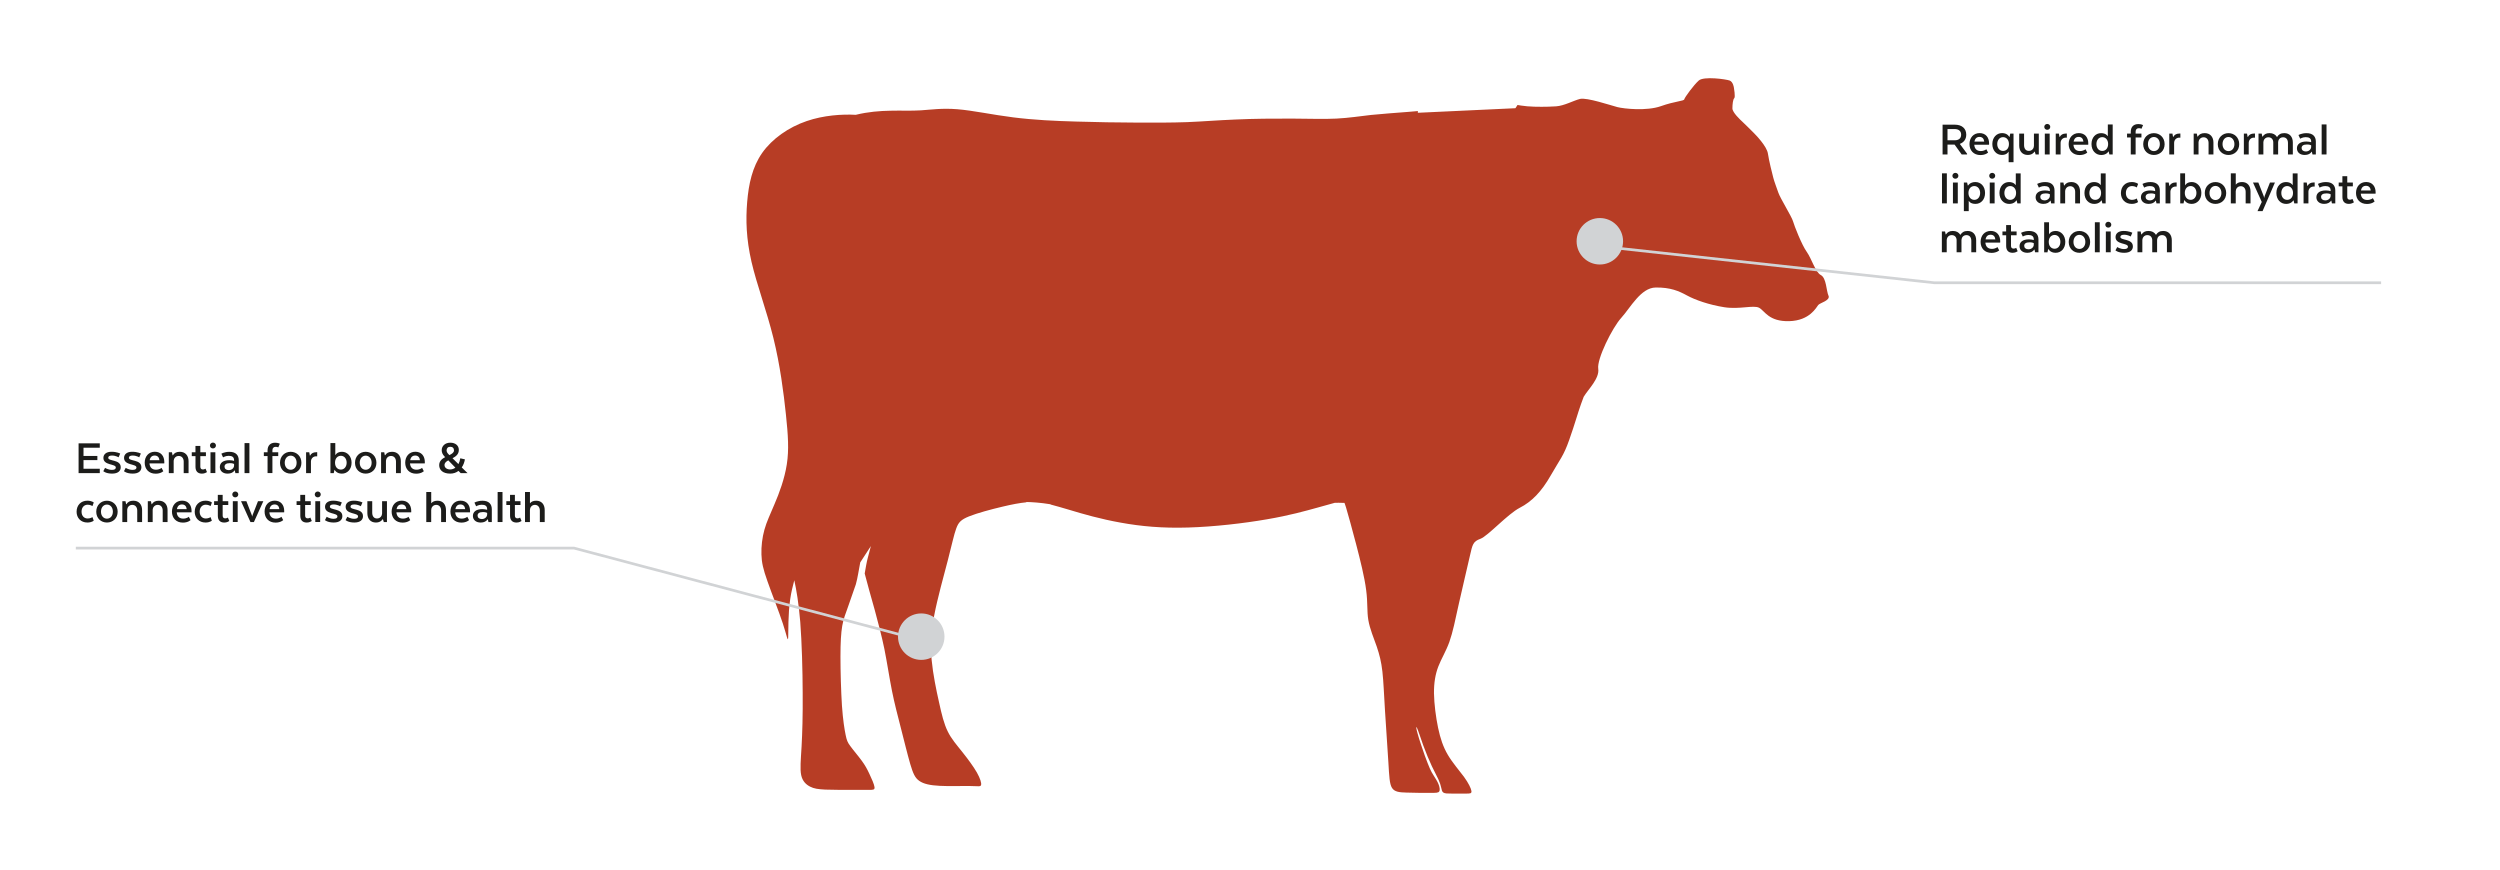 <?xml version="1.0" encoding="UTF-8"?>
<svg xmlns="http://www.w3.org/2000/svg" xmlns:xlink="http://www.w3.org/1999/xlink" id="Layer_1" viewBox="0 0 920 320">
  <defs>
    <style>.cls-1{filter:url(#outer-glow-16);}.cls-1,.cls-2{fill:#d1d3d5;}.cls-2{filter:url(#outer-glow-17);}.cls-3{fill:#b73d25;}.cls-4{fill:#1c1c1a;}.cls-5{fill:none;stroke:#d1d3d5;stroke-miterlimit:10;}</style>
    <filter id="outer-glow-16">
      <feOffset dx="0" dy="0"></feOffset>
      <feGaussianBlur result="blur" stdDeviation="2.26"></feGaussianBlur>
      <feFlood flood-color="#1c1c1a" flood-opacity=".7"></feFlood>
      <feComposite in2="blur" operator="in"></feComposite>
      <feComposite in="SourceGraphic"></feComposite>
    </filter>
    <filter id="outer-glow-17">
      <feOffset dx="0" dy="0"></feOffset>
      <feGaussianBlur result="blur-2" stdDeviation="2.26"></feGaussianBlur>
      <feFlood flood-color="#1c1c1a" flood-opacity=".7"></feFlood>
      <feComposite in2="blur-2" operator="in"></feComposite>
      <feComposite in="SourceGraphic"></feComposite>
    </filter>
  </defs>
  <path class="cls-3" d="M672.88,108.82c-.82-1.85-.75-6.5-2.8-7.59s-3.35-5.95-5.2-8.55c-1.85-2.6-4.58-9.57-5.06-11.28-.48-1.71-4.65-8.34-5.4-10.53-.75-2.19-1.44-3.9-1.85-5.47-.41-1.57-1.57-6.15-1.98-8.89-.41-2.73-4.51-6.91-5.33-7.73s-3.08-3.08-3.97-3.9c-.89-.82-3.76-3.49-3.76-4.99s.21-3.35,.68-3.76c.48-.41-.14-3.9-.14-3.9,0,0-.27-2.12-1.57-2.6-1.3-.48-9.5-1.64-11.35,0-1.85,1.64-5.2,6.22-5.33,6.91-.14,.68-3.42,.68-8.62,2.53-5.2,1.85-13.61,.96-16,.34-2.39-.62-11.28-3.62-13.74-3.01-2.46,.62-5.81,2.53-8.82,2.73l-2.81,.13c-3.17,.09-7.29,.05-10.04-.41-.38-.06-.84-.14-1.34-.22-.27,.39-.51,.8-.77,1.19l-35.91,1.68c0-.21,.01-.42,.02-.63-1.2,.1-2.39,.21-3.55,.3-4.98,.41-9.48,.69-13.7,1.13-4.22,.48-8.14,1.1-12.74,1.34-4.6,.24-9.82,.03-16.34,0-6.52-.03-14.32,.03-20.87,.34-6.56,.27-11.88,.72-17.71,.96-5.8,.21-12.15,.21-18.99,.17-6.83-.03-14.18-.14-21.83-.38-7.66-.21-15.65-.58-23.24-1.55-7.62-.96-14.87-2.54-20.53-2.99-5.63-.45-9.68,.17-13.39,.41-3.71,.24-7.11,.03-11.3,.14-3.74,.07-8.1,.38-12.67,1.51-5.12-.28-11.84,.17-18.06,2.3-6.66,2.27-12.7,6.49-16.38,11.71-3.67,5.25-4.98,11.5-5.53,18.09-.55,6.59-.34,13.56,1.58,21.94,1.92,8.34,5.6,18.06,8.07,28.08,2.47,9.99,3.78,20.25,4.6,28.05,.82,7.79,1.17,13.11,.34,18.43-.82,5.36-2.81,10.68-4.5,14.59-1.65,3.95-2.92,6.52-3.74,9.48-.82,2.92-1.2,6.21-1.1,9.13,.07,2.88,.62,5.39,2.23,9.89,1.58,4.53,4.19,11.05,5.66,15.55,1.48,4.53,1.85,7.07,1.96,5.05,.1-2.03-.1-8.58,.76-14.18,.34-2.37,.89-4.57,1.48-6.83,.79,3.61,1.61,8.34,2.2,15.38,.58,7.55,.86,17.71,.89,26.06,.07,8.38-.14,14.87-.41,19.78-.28,4.91-.62,8.24-.14,10.5,.48,2.27,1.85,3.5,3.26,4.22,1.44,.75,2.92,.96,5.6,1.1,2.68,.1,6.52,.1,9.54,.1h6.66c1.41,0,2.06,0,1.92-1.03-.14-1.06-1.06-3.12-1.89-4.87-.82-1.75-1.55-3.13-2.85-4.88-1.27-1.75-3.12-3.88-4.15-5.32-1.06-1.41-1.34-2.16-1.75-4.19-.41-1.99-.96-5.32-1.34-10.64-.34-5.32-.55-12.63-.55-18.03s.21-8.75,.65-11.36c.45-2.61,1.2-4.46,2.2-7.24,.86-2.4,1.92-5.53,2.81-8.07,.73-2.59,1.03-5.19,1.62-8.07,1.26-1.93,2.6-3.98,3.92-6.03-.36,1.39-.73,2.79-1.11,4.21-.48,1.75-.79,3.78-1.17,5.9,.03,.21,.1,.41,.17,.65,.72,2.88,2.2,8.03,3.54,12.84,1.3,4.84,2.51,9.34,3.54,14.32,1,5.01,1.82,10.51,2.78,15.35,.96,4.81,2.06,8.93,3.26,13.63,1.2,4.67,2.47,9.89,3.47,13.32,1.03,3.47,1.75,5.12,3.33,6.21,1.55,1.1,3.95,1.65,7.55,1.82,3.64,.21,8.48,0,11.33,.07,2.85,.04,3.67,.31,3.85-.38,.21-.69-.27-2.33-1.54-4.6-1.27-2.23-3.4-5.08-5.42-7.62-1.99-2.51-3.95-4.7-5.32-7.52-1.37-2.78-2.2-6.18-3.19-10.71-1.03-4.57-2.2-10.23-2.71-15.48-.52-5.22-.31-9.99,.93-16.44,1.24-6.49,3.54-14.66,5.05-20.46,1.51-5.84,2.23-9.34,3.06-11.57,.82-2.26,1.75-3.26,4.74-4.46,2.99-1.2,8.03-2.57,12.46-3.61,3.19-.75,6.08-1.34,8.79-1.58-.14,0-.24-.03-.34-.07-.04,0-.07-.02-.11-.03,2.28,.03,5.42,.24,9,.82,.13,.06,.26,.11,.38,.17,1.92,.48,4.02,1.13,6.52,1.85,5.08,1.55,11.78,3.47,19.12,4.77,7.35,1.34,15.31,2.09,24.82,1.79,9.51-.28,20.5-1.55,28.94-3.02,8.45-1.44,14.32-3.12,18.57-4.29,2.82-.78,4.89-1.35,6.4-1.78h.33s1.65-.07,3.26,.03c.06,.13,.11,.27,.16,.45,.14,.31,.24,.72,.41,1.23,.79,2.64,2.23,7.86,3.74,13.63,1.51,5.8,3.09,12.12,3.67,16.79,.62,4.7,.24,7.73,.79,10.99,.55,3.26,2.03,6.73,3.09,9.75,1.03,3.06,1.68,5.6,2.09,9.24,.41,3.6,.58,8.31,.96,14.45,.38,6.15,.93,13.77,1.24,18.95,.31,5.18,.41,7.93,1.34,9.41,.93,1.44,2.64,1.65,5.36,1.71,2.71,.11,6.39,.11,8.62,.11,2.27,0,3.09,0,3.4-.55,.34-.55,.14-1.65-.31-2.75-.45-1.1-1.2-2.2-1.75-3.09-.55-.86-.93-1.51-1.37-2.51-.45-1.03-1-2.4-1.89-4.81-.86-2.44-2.06-5.94-2.64-8.1-.62-2.13-.62-2.95-.21-2.06,.45,.93,1.27,3.57,2.27,6.35,1,2.75,2.2,5.6,3.19,7.72,1.03,2.16,1.85,3.64,2.4,4.84,.55,1.2,.82,2.09,1,2.92,.21,.82,.27,1.58,.82,1.92,.55,.38,1.58,.38,3.19,.38,1.58,0,3.81,0,5.22,0s2.06,0,1.92-.96c-.14-.96-1.06-2.88-2.75-5.22-1.72-2.33-4.19-5.12-5.91-8.04-1.75-2.95-2.78-6.07-3.61-9.99-.82-3.95-1.44-8.72-1.51-12.67-.03-3.95,.51-7.07,1.61-9.92,1.1-2.85,2.75-5.42,4.05-9,1.27-3.57,2.2-8.17,3.5-14.11,1.34-5.97,3.09-13.32,4.05-17.54,.96-4.22,1.13-5.32,3.91-6.32,2.75-1.03,9.99-9.1,14.45-11.4,4.43-2.27,8-5.94,11.4-11.91,3.4-5.97,4.7-7.07,6.8-13.08,2.13-6.01,3.12-9.78,4.33-13.15,.32-.94,.66-1.84,1-2.72,.03-.04,.07-.08,.09-.12,1.44-2.46,5.81-6.63,5.26-10.19-.55-3.56,5.13-15.04,8.48-18.74,3.35-3.69,7.18-11.08,12.65-11.15,5.47-.07,8.55,1.3,11.56,2.94,3.01,1.64,8.07,3.42,13.67,4.31,5.61,.89,10.8-.89,12.85,.21,2.05,1.09,3.49,5.13,11.08,4.92,7.59-.2,9.98-5.13,10.67-5.95,.68-.82,4.58-1.64,3.76-3.49Z"></path>
  <circle class="cls-1" cx="588.74" cy="88.79" r="8.55"></circle>
  <circle class="cls-2" cx="339.02" cy="234.29" r="8.55"></circle>
  <g>
    <path class="cls-4" d="M35.83,169.32h-5.1v3.18h5.99v1.61h-7.8v-10.96h7.8v1.61h-5.99v3.03h5.1v1.53Z"></path>
    <path class="cls-4" d="M38.66,172.17s1.11,.75,2.54,.75c1.04,0,1.42-.37,1.42-.88,0-1.44-4.57-.68-4.57-3.53,0-1.26,.97-2.26,2.98-2.26s3.2,.66,3.2,.66l-.6,1.39s-.99-.66-2.41-.66c-.91,0-1.39,.27-1.39,.82,0,1.39,4.6,.51,4.6,3.49,0,1.26-.9,2.34-3.18,2.34s-3.23-.89-3.23-.89l.64-1.22Z"></path>
    <path class="cls-4" d="M46.26,172.17s1.11,.75,2.54,.75c1.04,0,1.42-.37,1.42-.88,0-1.44-4.57-.68-4.57-3.53,0-1.26,.97-2.26,2.98-2.26s3.2,.66,3.2,.66l-.6,1.39s-.99-.66-2.41-.66c-.91,0-1.39,.27-1.39,.82,0,1.39,4.6,.51,4.6,3.49,0,1.26-.9,2.34-3.18,2.34s-3.23-.89-3.23-.89l.64-1.22Z"></path>
    <path class="cls-4" d="M60.08,173.41s-.88,.91-2.81,.91c-2.5,0-4.02-1.7-4.02-4.04s1.48-4.04,3.73-4.04,3.49,1.59,3.49,3.82c0,.16-.02,.47-.02,.47h-5.44c.11,1.55,1.02,2.32,2.38,2.32s2.06-.68,2.06-.68l.64,1.22Zm-5-4.05h3.6c-.13-1.11-.73-1.72-1.74-1.72s-1.66,.57-1.86,1.72Z"></path>
    <path class="cls-4" d="M62.11,166.44h1.17l.22,1.1h.11c.55-.84,1.28-1.28,2.58-1.28,1.99,0,3.2,1.39,3.2,3.45v4.4h-1.79v-4.24c0-1.17-.66-2.08-1.83-2.08s-1.81,.95-1.86,1.74v4.58h-1.79v-7.67Z"></path>
    <path class="cls-4" d="M71.93,166.44v-2.34h1.79v2.34h2.06v1.41h-2.06v3.89c0,.66,.31,1.02,.97,1.02,.49,0,.95-.29,.95-.29l.53,1.26c-.18,.13-.91,.57-1.84,.57-1.68,0-2.39-1.02-2.39-2.52v-3.93h-1.37v-1.41h1.37Z"></path>
    <path class="cls-4" d="M77.26,163.95c0-.6,.49-1.08,1.1-1.08s1.11,.47,1.11,1.08-.49,1.08-1.11,1.08-1.1-.46-1.1-1.08Zm.2,2.48h1.79v7.67h-1.79v-7.67Z"></path>
    <path class="cls-4" d="M87.86,174.11h-1.24l-.22-1h-.09c-.44,.71-1.3,1.19-2.54,1.19-1.83,0-2.87-1.06-2.87-2.43,0-1.52,1.17-2.52,3.49-2.52,.73,0,1.33,.13,1.75,.26v-.26c0-1.15-.73-1.61-1.99-1.61-1.15,0-2.06,.57-2.06,.57l-.62-1.35s1.11-.69,2.96-.69c2.34,0,3.43,1.24,3.43,3.12v4.73Zm-1.72-2.76v-.62c-.25-.13-.75-.29-1.55-.29-1.35,0-1.97,.49-1.97,1.31,0,.71,.57,1.26,1.55,1.26,1.1,0,1.94-.73,1.97-1.66Z"></path>
    <path class="cls-4" d="M89.99,163.06h1.79v11.05h-1.79v-11.05Z"></path>
    <path class="cls-4" d="M100.25,167.84v6.26h-1.79v-6.26h-1.37v-1.41h1.37v-.66c0-1.77,1-2.85,2.78-2.85,1.08,0,1.74,.37,1.74,.37l-.57,1.35s-.4-.2-.99-.2c-.71,0-1.17,.47-1.17,1.24v.75h2.14v1.41h-2.14Z"></path>
    <path class="cls-4" d="M106.97,174.29c-2.17,0-3.93-1.55-3.93-3.98s1.75-4.05,3.93-4.05,3.95,1.61,3.95,4.05-1.77,3.98-3.95,3.98Zm2.19-4c0-1.59-.97-2.61-2.19-2.61s-2.19,1.02-2.19,2.61,.97,2.58,2.19,2.58,2.19-.99,2.19-2.58Z"></path>
    <path class="cls-4" d="M116.73,167.92h-.42c-1.02,0-1.85,.77-1.88,1.88v4.31h-1.79v-7.67h1.17l.22,1.22h.09c.4-.8,1.17-1.24,2.19-1.24h.42v1.5Z"></path>
    <path class="cls-4" d="M121.6,163.06h1.79v4.37h.07s.51-1.17,2.41-1.17,3.51,1.62,3.51,4.02-1.53,4.02-3.56,4.02-2.67-1.39-2.67-1.39h-.07l-.26,1.21h-1.22v-11.05Zm3.85,9.75c1.22,0,2.12-1.06,2.12-2.54s-.89-2.54-2.12-2.54-2.16,.95-2.16,2.54,.93,2.54,2.16,2.54Z"></path>
    <path class="cls-4" d="M134.57,174.29c-2.17,0-3.93-1.55-3.93-3.98s1.75-4.05,3.93-4.05,3.95,1.61,3.95,4.05-1.77,3.98-3.95,3.98Zm2.19-4c0-1.59-.97-2.61-2.19-2.61s-2.19,1.02-2.19,2.61,.97,2.58,2.19,2.58,2.19-.99,2.19-2.58Z"></path>
    <path class="cls-4" d="M140.23,166.44h1.17l.22,1.1h.11c.55-.84,1.28-1.28,2.58-1.28,1.99,0,3.2,1.39,3.2,3.45v4.4h-1.79v-4.24c0-1.17-.66-2.08-1.83-2.08s-1.81,.95-1.86,1.74v4.58h-1.79v-7.67Z"></path>
    <path class="cls-4" d="M155.95,173.41s-.88,.91-2.81,.91c-2.5,0-4.02-1.7-4.02-4.04s1.48-4.04,3.73-4.04,3.49,1.59,3.49,3.82c0,.16-.02,.47-.02,.47h-5.44c.11,1.55,1.02,2.32,2.38,2.32s2.06-.68,2.06-.68l.64,1.22Zm-5-4.05h3.6c-.13-1.11-.73-1.72-1.74-1.72s-1.66,.57-1.86,1.72Z"></path>
    <path class="cls-4" d="M171.09,169.05c-.2,1.11-.58,2.12-1.17,2.96l2.14,2.1h-2.52l-.82-.82c-.84,.64-1.86,1-3.03,1-2.74,0-4.07-1.35-4.07-3.1,0-1.52,1.02-2.34,2.19-2.96l-.24-.26c-.68-.69-1.02-1.46-1.02-2.3,0-1.52,1.21-2.76,3.16-2.76s3.14,1.11,3.14,2.65c0,1.63-1.11,2.43-2.32,3.07l2.17,2.16c.33-.6,.57-1.33,.69-2.14l1.7,.4Zm-3.51,3.05l-2.61-2.69c-.8,.44-1.39,.93-1.39,1.74,0,.97,.89,1.61,2.08,1.61,.71,0,1.35-.24,1.92-.66Zm-2.36-4.77l.15,.15c.95-.46,1.7-.93,1.7-1.74s-.51-1.33-1.37-1.33-1.35,.53-1.35,1.33c0,.58,.27,.99,.88,1.59Z"></path>
    <path class="cls-4" d="M28.19,188.29c0-2.36,1.59-4.04,3.95-4.04,1.66,0,2.37,.68,2.37,.68l-.49,1.31s-.71-.51-1.75-.51c-1.28,0-2.26,.95-2.26,2.56s.99,2.52,2.26,2.52c1.04,0,1.75-.51,1.75-.51l.47,1.3s-.69,.69-2.36,.69c-2.36,0-3.95-1.66-3.95-4Z"></path>
    <path class="cls-4" d="M39.35,192.29c-2.17,0-3.93-1.55-3.93-3.98s1.75-4.05,3.93-4.05,3.95,1.61,3.95,4.05-1.77,3.98-3.95,3.98Zm2.19-4c0-1.59-.97-2.61-2.19-2.61s-2.19,1.02-2.19,2.61,.97,2.58,2.19,2.58,2.19-.99,2.19-2.58Z"></path>
    <path class="cls-4" d="M45.01,184.44h1.17l.22,1.1h.11c.55-.84,1.28-1.28,2.58-1.28,1.99,0,3.2,1.39,3.2,3.45v4.4h-1.79v-4.24c0-1.17-.66-2.08-1.83-2.08s-1.81,.95-1.86,1.74v4.58h-1.79v-7.67Z"></path>
    <path class="cls-4" d="M54.38,184.44h1.17l.22,1.1h.11c.55-.84,1.28-1.28,2.58-1.28,1.99,0,3.2,1.39,3.2,3.45v4.4h-1.79v-4.24c0-1.17-.66-2.08-1.83-2.08s-1.81,.95-1.86,1.74v4.58h-1.79v-7.67Z"></path>
    <path class="cls-4" d="M70.11,191.41s-.88,.91-2.81,.91c-2.5,0-4.02-1.7-4.02-4.04s1.48-4.04,3.73-4.04,3.49,1.59,3.49,3.82c0,.16-.02,.47-.02,.47h-5.44c.11,1.55,1.02,2.32,2.38,2.32s2.06-.68,2.06-.68l.64,1.22Zm-5-4.05h3.6c-.13-1.11-.73-1.72-1.74-1.72s-1.66,.57-1.86,1.72Z"></path>
    <path class="cls-4" d="M71.66,188.29c0-2.36,1.59-4.04,3.95-4.04,1.66,0,2.37,.68,2.37,.68l-.49,1.31s-.71-.51-1.75-.51c-1.28,0-2.26,.95-2.26,2.56s.99,2.52,2.26,2.52c1.04,0,1.75-.51,1.75-.51l.47,1.3s-.69,.69-2.36,.69c-2.36,0-3.95-1.66-3.95-4Z"></path>
    <path class="cls-4" d="M80.15,184.44v-2.34h1.79v2.34h2.06v1.41h-2.06v3.89c0,.66,.31,1.02,.97,1.02,.49,0,.95-.29,.95-.29l.53,1.26c-.18,.13-.91,.57-1.84,.57-1.68,0-2.39-1.02-2.39-2.52v-3.93h-1.37v-1.41h1.37Z"></path>
    <path class="cls-4" d="M85.48,181.95c0-.6,.49-1.08,1.1-1.08s1.11,.47,1.11,1.08-.49,1.08-1.11,1.08-1.1-.46-1.1-1.08Zm.2,2.48h1.79v7.67h-1.79v-7.67Z"></path>
    <path class="cls-4" d="M93.43,192.11h-1.26l-3.47-7.67h1.97l1.94,4.99c.09,.18,.15,.4,.15,.57h.09c0-.16,.07-.38,.15-.57l1.94-4.99h1.97l-3.47,7.67Z"></path>
    <path class="cls-4" d="M104.2,191.41s-.88,.91-2.81,.91c-2.5,0-4.02-1.7-4.02-4.04s1.48-4.04,3.73-4.04,3.49,1.59,3.49,3.82c0,.16-.02,.47-.02,.47h-5.44c.11,1.55,1.02,2.32,2.38,2.32s2.06-.68,2.06-.68l.64,1.22Zm-5-4.05h3.6c-.13-1.11-.73-1.72-1.74-1.72s-1.66,.57-1.86,1.72Z"></path>
    <path class="cls-4" d="M110.5,184.44v-2.34h1.79v2.34h2.06v1.41h-2.06v3.89c0,.66,.31,1.02,.97,1.02,.49,0,.95-.29,.95-.29l.53,1.26c-.18,.13-.91,.57-1.84,.57-1.68,0-2.39-1.02-2.39-2.52v-3.93h-1.37v-1.41h1.37Z"></path>
    <path class="cls-4" d="M115.83,181.95c0-.6,.49-1.08,1.1-1.08s1.11,.47,1.11,1.08-.49,1.08-1.11,1.08-1.1-.46-1.1-1.08Zm.2,2.48h1.79v7.67h-1.79v-7.67Z"></path>
    <path class="cls-4" d="M120.22,190.17s1.11,.75,2.54,.75c1.04,0,1.42-.37,1.42-.88,0-1.44-4.57-.68-4.57-3.53,0-1.26,.97-2.26,2.98-2.26s3.2,.66,3.2,.66l-.6,1.39s-.99-.66-2.41-.66c-.91,0-1.39,.27-1.39,.82,0,1.39,4.6,.51,4.6,3.49,0,1.26-.9,2.34-3.18,2.34s-3.23-.89-3.23-.89l.64-1.22Z"></path>
    <path class="cls-4" d="M127.81,190.17s1.11,.75,2.54,.75c1.04,0,1.42-.37,1.42-.88,0-1.44-4.57-.68-4.57-3.53,0-1.26,.97-2.26,2.98-2.26s3.2,.66,3.2,.66l-.6,1.39s-.99-.66-2.41-.66c-.91,0-1.39,.27-1.39,.82,0,1.39,4.6,.51,4.6,3.49,0,1.26-.9,2.34-3.18,2.34s-3.23-.89-3.23-.89l.64-1.22Z"></path>
    <path class="cls-4" d="M140.61,184.44h1.79v7.67h-1.17l-.31-1.06h-.07c-.27,.4-.97,1.24-2.52,1.24-1.99,0-3.14-1.39-3.14-3.45v-4.4h1.79v4.24c0,1.21,.57,2.12,1.75,2.12,1.3,0,1.88-1.08,1.88-1.86v-4.49Z"></path>
    <path class="cls-4" d="M150.95,191.41s-.88,.91-2.81,.91c-2.5,0-4.02-1.7-4.02-4.04s1.48-4.04,3.73-4.04,3.49,1.59,3.49,3.82c0,.16-.02,.47-.02,.47h-5.44c.11,1.55,1.02,2.32,2.38,2.32s2.06-.68,2.06-.68l.64,1.22Zm-5-4.05h3.6c-.13-1.11-.73-1.72-1.74-1.72s-1.66,.57-1.86,1.72Z"></path>
    <path class="cls-4" d="M156.88,181.06h1.81v4.11h.05c.49-.6,1.21-.91,2.28-.91,1.94,0,3.1,1.37,3.1,3.45v4.4h-1.79v-4.22c0-1.19-.66-2.1-1.81-2.1-1.24,0-1.84,1.06-1.84,1.88v4.44h-1.81v-11.05Z"></path>
    <path class="cls-4" d="M172.59,191.41s-.88,.91-2.81,.91c-2.5,0-4.02-1.7-4.02-4.04s1.48-4.04,3.73-4.04,3.49,1.59,3.49,3.82c0,.16-.02,.47-.02,.47h-5.44c.11,1.55,1.02,2.32,2.38,2.32s2.06-.68,2.06-.68l.64,1.22Zm-5-4.05h3.6c-.13-1.11-.73-1.72-1.74-1.72s-1.66,.57-1.86,1.72Z"></path>
    <path class="cls-4" d="M180.99,192.11h-1.24l-.22-1h-.09c-.44,.71-1.3,1.19-2.54,1.19-1.83,0-2.87-1.06-2.87-2.43,0-1.52,1.17-2.52,3.49-2.52,.73,0,1.33,.13,1.75,.26v-.26c0-1.15-.73-1.61-1.99-1.61-1.15,0-2.06,.57-2.06,.57l-.62-1.35s1.11-.69,2.96-.69c2.34,0,3.43,1.24,3.43,3.12v4.73Zm-1.72-2.76v-.62c-.25-.13-.75-.29-1.55-.29-1.35,0-1.97,.49-1.97,1.31,0,.71,.57,1.26,1.55,1.26,1.1,0,1.94-.73,1.97-1.66Z"></path>
    <path class="cls-4" d="M183.13,181.06h1.79v11.05h-1.79v-11.05Z"></path>
    <path class="cls-4" d="M187.69,184.44v-2.34h1.79v2.34h2.06v1.41h-2.06v3.89c0,.66,.31,1.02,.97,1.02,.49,0,.95-.29,.95-.29l.53,1.26c-.18,.13-.91,.57-1.84,.57-1.68,0-2.39-1.02-2.39-2.52v-3.93h-1.37v-1.41h1.37Z"></path>
    <path class="cls-4" d="M193.21,181.06h1.81v4.11h.05c.49-.6,1.21-.91,2.28-.91,1.94,0,3.1,1.37,3.1,3.45v4.4h-1.79v-4.22c0-1.19-.66-2.1-1.81-2.1-1.24,0-1.84,1.06-1.84,1.88v4.44h-1.81v-11.05Z"></path>
  </g>
  <g>
    <path class="cls-4" d="M719.38,45.88c2.58,0,4.2,1.39,4.2,3.67,0,1.7-.91,2.85-2.32,3.38v.09l2.63,3.56v.26h-1.99l-2.61-3.62h-2.61v3.62h-1.81v-10.96h4.51Zm-.09,1.61h-2.61v4.13h2.72c1.33,0,2.3-.66,2.3-2.05s-.95-2.08-2.41-2.08Z"></path>
    <path class="cls-4" d="M731.6,56.15s-.88,.91-2.81,.91c-2.5,0-4.02-1.7-4.02-4.04s1.48-4.04,3.73-4.04,3.49,1.59,3.49,3.82c0,.16-.02,.47-.02,.47h-5.44c.11,1.55,1.02,2.32,2.38,2.32s2.06-.68,2.06-.68l.64,1.22Zm-5-4.05h3.6c-.13-1.11-.73-1.72-1.74-1.72s-1.66,.57-1.86,1.72Z"></path>
    <path class="cls-4" d="M740.97,59.69h-1.79v-3.84h-.07s-.53,1.17-2.41,1.17c-1.99,0-3.52-1.63-3.52-4.02s1.55-4.02,3.58-4.02,2.67,1.41,2.67,1.41h.09l.25-1.22h1.21v10.52Zm-3.85-9.22c-1.24,0-2.14,1.06-2.14,2.54s.9,2.54,2.14,2.54,2.17-.95,2.17-2.54-.95-2.54-2.17-2.54Z"></path>
    <path class="cls-4" d="M748.49,49.17h1.79v7.67h-1.17l-.31-1.06h-.07c-.27,.4-.97,1.24-2.52,1.24-1.99,0-3.14-1.39-3.14-3.45v-4.4h1.79v4.24c0,1.21,.57,2.12,1.75,2.12,1.3,0,1.88-1.08,1.88-1.86v-4.49Z"></path>
    <path class="cls-4" d="M752.29,46.69c0-.6,.49-1.08,1.1-1.08s1.11,.47,1.11,1.08-.49,1.08-1.11,1.08-1.1-.46-1.1-1.08Zm.2,2.48h1.79v7.67h-1.79v-7.67Z"></path>
    <path class="cls-4" d="M760.6,50.65h-.42c-1.02,0-1.84,.77-1.88,1.88v4.31h-1.79v-7.67h1.17l.22,1.22h.09c.4-.8,1.17-1.24,2.19-1.24h.42v1.5Z"></path>
    <path class="cls-4" d="M768.1,56.15s-.88,.91-2.81,.91c-2.5,0-4.02-1.7-4.02-4.04s1.48-4.04,3.73-4.04,3.49,1.59,3.49,3.82c0,.16-.02,.47-.02,.47h-5.44c.11,1.55,1.02,2.32,2.38,2.32s2.06-.68,2.06-.68l.64,1.22Zm-5-4.05h3.6c-.13-1.11-.73-1.72-1.74-1.72s-1.66,.57-1.86,1.72Z"></path>
    <path class="cls-4" d="M775.68,50.07v-4.27h1.79v11.05h-1.21l-.27-1.13h-.07s-.66,1.32-2.67,1.32-3.58-1.57-3.58-4.02,1.53-4.02,3.52-4.02c1.84,0,2.41,1.08,2.41,1.08h.07Zm-2.06,.4c-1.24,0-2.14,1.04-2.14,2.54s.9,2.54,2.14,2.54,2.17-.97,2.17-2.54-.95-2.54-2.17-2.54Z"></path>
    <path class="cls-4" d="M785.91,50.58v6.26h-1.79v-6.26h-1.37v-1.41h1.37v-.66c0-1.77,1-2.85,2.78-2.85,1.08,0,1.74,.37,1.74,.37l-.57,1.35s-.4-.2-.99-.2c-.71,0-1.17,.47-1.17,1.24v.75h2.14v1.41h-2.14Z"></path>
    <path class="cls-4" d="M792.63,57.03c-2.17,0-3.93-1.55-3.93-3.98s1.75-4.05,3.93-4.05,3.95,1.61,3.95,4.05-1.77,3.98-3.95,3.98Zm2.19-4c0-1.59-.97-2.61-2.19-2.61s-2.19,1.02-2.19,2.61,.97,2.58,2.19,2.58,2.19-.99,2.19-2.58Z"></path>
    <path class="cls-4" d="M802.38,50.65h-.42c-1.02,0-1.84,.77-1.88,1.88v4.31h-1.79v-7.67h1.17l.22,1.22h.09c.4-.8,1.17-1.24,2.19-1.24h.42v1.5Z"></path>
    <path class="cls-4" d="M807.26,49.17h1.17l.22,1.1h.11c.55-.84,1.28-1.28,2.58-1.28,1.99,0,3.2,1.39,3.2,3.45v4.4h-1.79v-4.24c0-1.17-.66-2.08-1.83-2.08s-1.81,.95-1.86,1.74v4.58h-1.79v-7.67Z"></path>
    <path class="cls-4" d="M820.08,57.03c-2.17,0-3.93-1.55-3.93-3.98s1.75-4.05,3.93-4.05,3.95,1.61,3.95,4.05-1.77,3.98-3.95,3.98Zm2.19-4c0-1.59-.97-2.61-2.19-2.61s-2.19,1.02-2.19,2.61,.97,2.58,2.19,2.58,2.19-.99,2.19-2.58Z"></path>
    <path class="cls-4" d="M829.83,50.65h-.42c-1.02,0-1.84,.77-1.88,1.88v4.31h-1.79v-7.67h1.17l.22,1.22h.09c.4-.8,1.17-1.24,2.19-1.24h.42v1.5Z"></path>
    <path class="cls-4" d="M831.14,49.17h1.17l.22,1.1h.11c.57-.84,1.28-1.28,2.54-1.28s2.19,.51,2.72,1.39h.09c.51-.84,1.26-1.39,2.63-1.39,1.99,0,3.14,1.39,3.14,3.45v4.4h-1.79v-4.24c0-1.17-.6-2.08-1.79-2.08s-1.77,.89-1.83,1.74v4.58h-1.79v-4.42c0-1.08-.64-1.9-1.81-1.9s-1.77,.93-1.83,1.74v4.58h-1.79v-7.67Z"></path>
    <path class="cls-4" d="M852.23,56.84h-1.24l-.22-1h-.09c-.44,.71-1.3,1.19-2.54,1.19-1.83,0-2.87-1.06-2.87-2.43,0-1.52,1.17-2.52,3.49-2.52,.73,0,1.33,.13,1.75,.26v-.26c0-1.15-.73-1.61-1.99-1.61-1.15,0-2.06,.57-2.06,.57l-.62-1.35s1.11-.69,2.96-.69c2.34,0,3.43,1.24,3.43,3.12v4.73Zm-1.72-2.76v-.62c-.25-.13-.75-.29-1.55-.29-1.35,0-1.97,.49-1.97,1.31,0,.71,.57,1.26,1.55,1.26,1.1,0,1.94-.73,1.97-1.66Z"></path>
    <path class="cls-4" d="M854.37,45.79h1.79v11.05h-1.79v-11.05Z"></path>
    <path class="cls-4" d="M714.65,63.79h1.79v11.05h-1.79v-11.05Z"></path>
    <path class="cls-4" d="M718.48,64.69c0-.6,.49-1.08,1.1-1.08s1.11,.47,1.11,1.08-.49,1.08-1.11,1.08-1.1-.46-1.1-1.08Zm.2,2.48h1.79v7.67h-1.79v-7.67Z"></path>
    <path class="cls-4" d="M724.49,73.95v3.74h-1.79v-10.52h1.19l.26,1.1h.11s.69-1.28,2.68-1.28,3.56,1.57,3.56,4.02-1.53,4.02-3.51,4.02-2.43-1.08-2.43-1.08h-.07Zm2.06-.4c1.24,0,2.14-1.04,2.14-2.54s-.9-2.54-2.14-2.54-2.16,.97-2.16,2.54,.95,2.54,2.16,2.54Z"></path>
    <path class="cls-4" d="M732.03,64.69c0-.6,.49-1.08,1.1-1.08s1.11,.47,1.11,1.08-.49,1.08-1.11,1.08-1.1-.46-1.1-1.08Zm.2,2.48h1.79v7.67h-1.79v-7.67Z"></path>
    <path class="cls-4" d="M741.81,68.07v-4.27h1.79v11.05h-1.21l-.27-1.13h-.07s-.66,1.32-2.67,1.32-3.58-1.57-3.58-4.02,1.53-4.02,3.52-4.02c1.84,0,2.41,1.08,2.41,1.08h.07Zm-2.06,.4c-1.24,0-2.14,1.04-2.14,2.54s.9,2.54,2.14,2.54,2.17-.97,2.17-2.54-.95-2.54-2.17-2.54Z"></path>
    <path class="cls-4" d="M756.07,74.84h-1.24l-.22-1h-.09c-.44,.71-1.3,1.19-2.54,1.19-1.83,0-2.87-1.06-2.87-2.43,0-1.52,1.17-2.52,3.49-2.52,.73,0,1.33,.13,1.75,.26v-.26c0-1.15-.73-1.61-1.99-1.61-1.15,0-2.06,.57-2.06,.57l-.62-1.35s1.11-.69,2.96-.69c2.34,0,3.43,1.24,3.43,3.12v4.73Zm-1.72-2.76v-.62c-.25-.13-.75-.29-1.55-.29-1.35,0-1.97,.49-1.97,1.31,0,.71,.57,1.26,1.55,1.26,1.1,0,1.94-.73,1.97-1.66Z"></path>
    <path class="cls-4" d="M758.17,67.17h1.17l.22,1.1h.11c.55-.84,1.28-1.28,2.58-1.28,1.99,0,3.2,1.39,3.2,3.45v4.4h-1.79v-4.24c0-1.17-.66-2.08-1.83-2.08s-1.81,.95-1.86,1.74v4.58h-1.79v-7.67Z"></path>
    <path class="cls-4" d="M773.09,68.07v-4.27h1.79v11.05h-1.21l-.27-1.13h-.07s-.66,1.32-2.67,1.32-3.58-1.57-3.58-4.02,1.53-4.02,3.52-4.02c1.84,0,2.41,1.08,2.41,1.08h.07Zm-2.06,.4c-1.24,0-2.14,1.04-2.14,2.54s.9,2.54,2.14,2.54,2.17-.97,2.17-2.54-.95-2.54-2.17-2.54Z"></path>
    <path class="cls-4" d="M780.5,71.03c0-2.36,1.59-4.04,3.95-4.04,1.66,0,2.37,.68,2.37,.68l-.49,1.31s-.71-.51-1.75-.51c-1.28,0-2.26,.95-2.26,2.56s.99,2.52,2.26,2.52c1.04,0,1.75-.51,1.75-.51l.47,1.3s-.69,.69-2.36,.69c-2.36,0-3.95-1.66-3.95-4Z"></path>
    <path class="cls-4" d="M794.82,74.84h-1.24l-.22-1h-.09c-.44,.71-1.3,1.19-2.54,1.19-1.83,0-2.87-1.06-2.87-2.43,0-1.52,1.17-2.52,3.49-2.52,.73,0,1.33,.13,1.75,.26v-.26c0-1.15-.73-1.61-1.99-1.61-1.15,0-2.06,.57-2.06,.57l-.62-1.35s1.11-.69,2.96-.69c2.34,0,3.43,1.24,3.43,3.12v4.73Zm-1.72-2.76v-.62c-.25-.13-.75-.29-1.55-.29-1.35,0-1.97,.49-1.97,1.31,0,.71,.57,1.26,1.55,1.26,1.1,0,1.94-.73,1.97-1.66Z"></path>
    <path class="cls-4" d="M801.01,68.65h-.42c-1.02,0-1.84,.77-1.88,1.88v4.31h-1.79v-7.67h1.17l.22,1.22h.09c.4-.8,1.17-1.24,2.19-1.24h.42v1.5Z"></path>
    <path class="cls-4" d="M802.32,63.79h1.79v4.37h.07s.51-1.17,2.41-1.17,3.51,1.62,3.51,4.02-1.53,4.02-3.56,4.02-2.67-1.39-2.67-1.39h-.07l-.26,1.21h-1.22v-11.05Zm3.85,9.75c1.22,0,2.12-1.06,2.12-2.54s-.89-2.54-2.12-2.54-2.16,.95-2.16,2.54,.93,2.54,2.16,2.54Z"></path>
    <path class="cls-4" d="M815.29,75.03c-2.17,0-3.93-1.55-3.93-3.98s1.75-4.05,3.93-4.05,3.95,1.61,3.95,4.05-1.77,3.98-3.95,3.98Zm2.19-4c0-1.59-.97-2.61-2.19-2.61s-2.19,1.02-2.19,2.61,.97,2.58,2.19,2.58,2.19-.99,2.19-2.58Z"></path>
    <path class="cls-4" d="M820.95,63.79h1.81v4.11h.05c.49-.6,1.21-.91,2.28-.91,1.94,0,3.1,1.37,3.1,3.45v4.4h-1.79v-4.22c0-1.19-.66-2.1-1.81-2.1-1.24,0-1.84,1.06-1.84,1.88v4.44h-1.81v-11.05Z"></path>
    <path class="cls-4" d="M832.62,77.69h-1.86l1.57-3.36-3.23-7.16h1.97l1.97,4.99c.05,.18,.13,.4,.13,.57h.09c0-.16,.05-.38,.13-.57l1.96-4.99h1.83l-4.55,10.52Z"></path>
    <path class="cls-4" d="M843.72,68.07v-4.27h1.79v11.05h-1.21l-.27-1.13h-.07s-.66,1.32-2.67,1.32-3.58-1.57-3.58-4.02,1.53-4.02,3.52-4.02c1.84,0,2.41,1.08,2.41,1.08h.07Zm-2.06,.4c-1.24,0-2.14,1.04-2.14,2.54s.9,2.54,2.14,2.54,2.17-.97,2.17-2.54-.95-2.54-2.17-2.54Z"></path>
    <path class="cls-4" d="M851.8,68.65h-.42c-1.02,0-1.85,.77-1.88,1.88v4.31h-1.79v-7.67h1.17l.22,1.22h.09c.4-.8,1.17-1.24,2.19-1.24h.42v1.5Z"></path>
    <path class="cls-4" d="M859.39,74.84h-1.24l-.22-1h-.09c-.44,.71-1.3,1.19-2.54,1.19-1.83,0-2.87-1.06-2.87-2.43,0-1.52,1.17-2.52,3.49-2.52,.73,0,1.33,.13,1.75,.26v-.26c0-1.15-.73-1.61-1.99-1.61-1.15,0-2.06,.57-2.06,.57l-.62-1.35s1.11-.69,2.96-.69c2.34,0,3.43,1.24,3.43,3.12v4.73Zm-1.72-2.76v-.62c-.25-.13-.75-.29-1.55-.29-1.35,0-1.97,.49-1.97,1.31,0,.71,.57,1.26,1.55,1.26,1.1,0,1.94-.73,1.97-1.66Z"></path>
    <path class="cls-4" d="M862,67.17v-2.34h1.79v2.34h2.06v1.41h-2.06v3.89c0,.66,.31,1.02,.97,1.02,.49,0,.95-.29,.95-.29l.53,1.26c-.18,.13-.91,.57-1.84,.57-1.68,0-2.39-1.02-2.39-2.52v-3.93h-1.37v-1.41h1.37Z"></path>
    <path class="cls-4" d="M873.84,74.15s-.88,.91-2.81,.91c-2.5,0-4.02-1.7-4.02-4.04s1.48-4.04,3.73-4.04,3.49,1.59,3.49,3.82c0,.16-.02,.47-.02,.47h-5.44c.11,1.55,1.02,2.32,2.38,2.32s2.06-.68,2.06-.68l.64,1.22Zm-5-4.05h3.6c-.13-1.11-.73-1.72-1.74-1.72s-1.66,.57-1.86,1.72Z"></path>
    <path class="cls-4" d="M714.61,85.17h1.17l.22,1.1h.11c.57-.84,1.28-1.28,2.54-1.28s2.19,.51,2.72,1.39h.09c.51-.84,1.26-1.39,2.63-1.39,1.99,0,3.14,1.39,3.14,3.45v4.4h-1.79v-4.24c0-1.17-.6-2.08-1.79-2.08s-1.77,.89-1.83,1.74v4.58h-1.79v-4.42c0-1.08-.64-1.9-1.81-1.9s-1.77,.93-1.83,1.74v4.58h-1.79v-7.67Z"></path>
    <path class="cls-4" d="M735.69,92.15s-.88,.91-2.81,.91c-2.5,0-4.02-1.7-4.02-4.04s1.48-4.04,3.73-4.04,3.49,1.59,3.49,3.82c0,.16-.02,.47-.02,.47h-5.44c.11,1.55,1.02,2.32,2.38,2.32s2.06-.68,2.06-.68l.64,1.22Zm-5-4.05h3.6c-.13-1.11-.73-1.72-1.74-1.72s-1.66,.57-1.86,1.72Z"></path>
    <path class="cls-4" d="M738.26,85.17v-2.34h1.79v2.34h2.06v1.41h-2.06v3.89c0,.66,.31,1.02,.97,1.02,.49,0,.95-.29,.95-.29l.53,1.26c-.18,.13-.91,.57-1.84,.57-1.68,0-2.39-1.02-2.39-2.52v-3.93h-1.37v-1.41h1.37Z"></path>
    <path class="cls-4" d="M750.15,92.84h-1.24l-.22-1h-.09c-.44,.71-1.3,1.19-2.54,1.19-1.83,0-2.87-1.06-2.87-2.43,0-1.52,1.17-2.52,3.49-2.52,.73,0,1.33,.13,1.75,.26v-.26c0-1.15-.73-1.61-1.99-1.61-1.15,0-2.06,.57-2.06,.57l-.62-1.35s1.11-.69,2.96-.69c2.34,0,3.43,1.24,3.43,3.12v4.73Zm-1.72-2.76v-.62c-.25-.13-.75-.29-1.55-.29-1.35,0-1.97,.49-1.97,1.31,0,.71,.57,1.26,1.55,1.26,1.1,0,1.94-.73,1.97-1.66Z"></path>
    <path class="cls-4" d="M752.25,81.79h1.79v4.37h.07s.51-1.17,2.41-1.17,3.51,1.62,3.51,4.02-1.53,4.02-3.56,4.02-2.67-1.39-2.67-1.39h-.07l-.26,1.21h-1.22v-11.05Zm3.85,9.75c1.22,0,2.12-1.06,2.12-2.54s-.89-2.54-2.12-2.54-2.16,.95-2.16,2.54,.93,2.54,2.16,2.54Z"></path>
    <path class="cls-4" d="M765.22,93.03c-2.17,0-3.93-1.55-3.93-3.98s1.75-4.05,3.93-4.05,3.95,1.61,3.95,4.05-1.77,3.98-3.95,3.98Zm2.19-4c0-1.59-.97-2.61-2.19-2.61s-2.19,1.02-2.19,2.61,.97,2.58,2.19,2.58,2.19-.99,2.19-2.58Z"></path>
    <path class="cls-4" d="M770.91,81.79h1.79v11.05h-1.79v-11.05Z"></path>
    <path class="cls-4" d="M774.75,82.69c0-.6,.49-1.08,1.1-1.08s1.11,.47,1.11,1.08-.49,1.08-1.11,1.08-1.1-.46-1.1-1.08Zm.2,2.48h1.79v7.67h-1.79v-7.67Z"></path>
    <path class="cls-4" d="M779.13,90.91s1.11,.75,2.54,.75c1.04,0,1.42-.37,1.42-.88,0-1.44-4.57-.68-4.57-3.53,0-1.26,.97-2.26,2.98-2.26s3.2,.66,3.2,.66l-.6,1.39s-.99-.66-2.41-.66c-.91,0-1.39,.27-1.39,.82,0,1.39,4.6,.51,4.6,3.49,0,1.26-.9,2.34-3.18,2.34s-3.23-.89-3.23-.89l.64-1.22Z"></path>
    <path class="cls-4" d="M786.6,85.17h1.17l.22,1.1h.11c.57-.84,1.28-1.28,2.54-1.28s2.19,.51,2.72,1.39h.09c.51-.84,1.26-1.39,2.63-1.39,1.99,0,3.14,1.39,3.14,3.45v4.4h-1.79v-4.24c0-1.17-.6-2.08-1.79-2.08s-1.77,.89-1.83,1.74v4.58h-1.79v-4.42c0-1.08-.64-1.9-1.81-1.9s-1.77,.93-1.83,1.74v4.58h-1.79v-7.67Z"></path>
  </g>
  <polyline class="cls-5" points="876.25 104.06 711.84 104.06 589.37 90.68"></polyline>
  <polyline class="cls-5" points="27.9 201.71 211.27 201.71 337.97 235.34"></polyline>
</svg>
